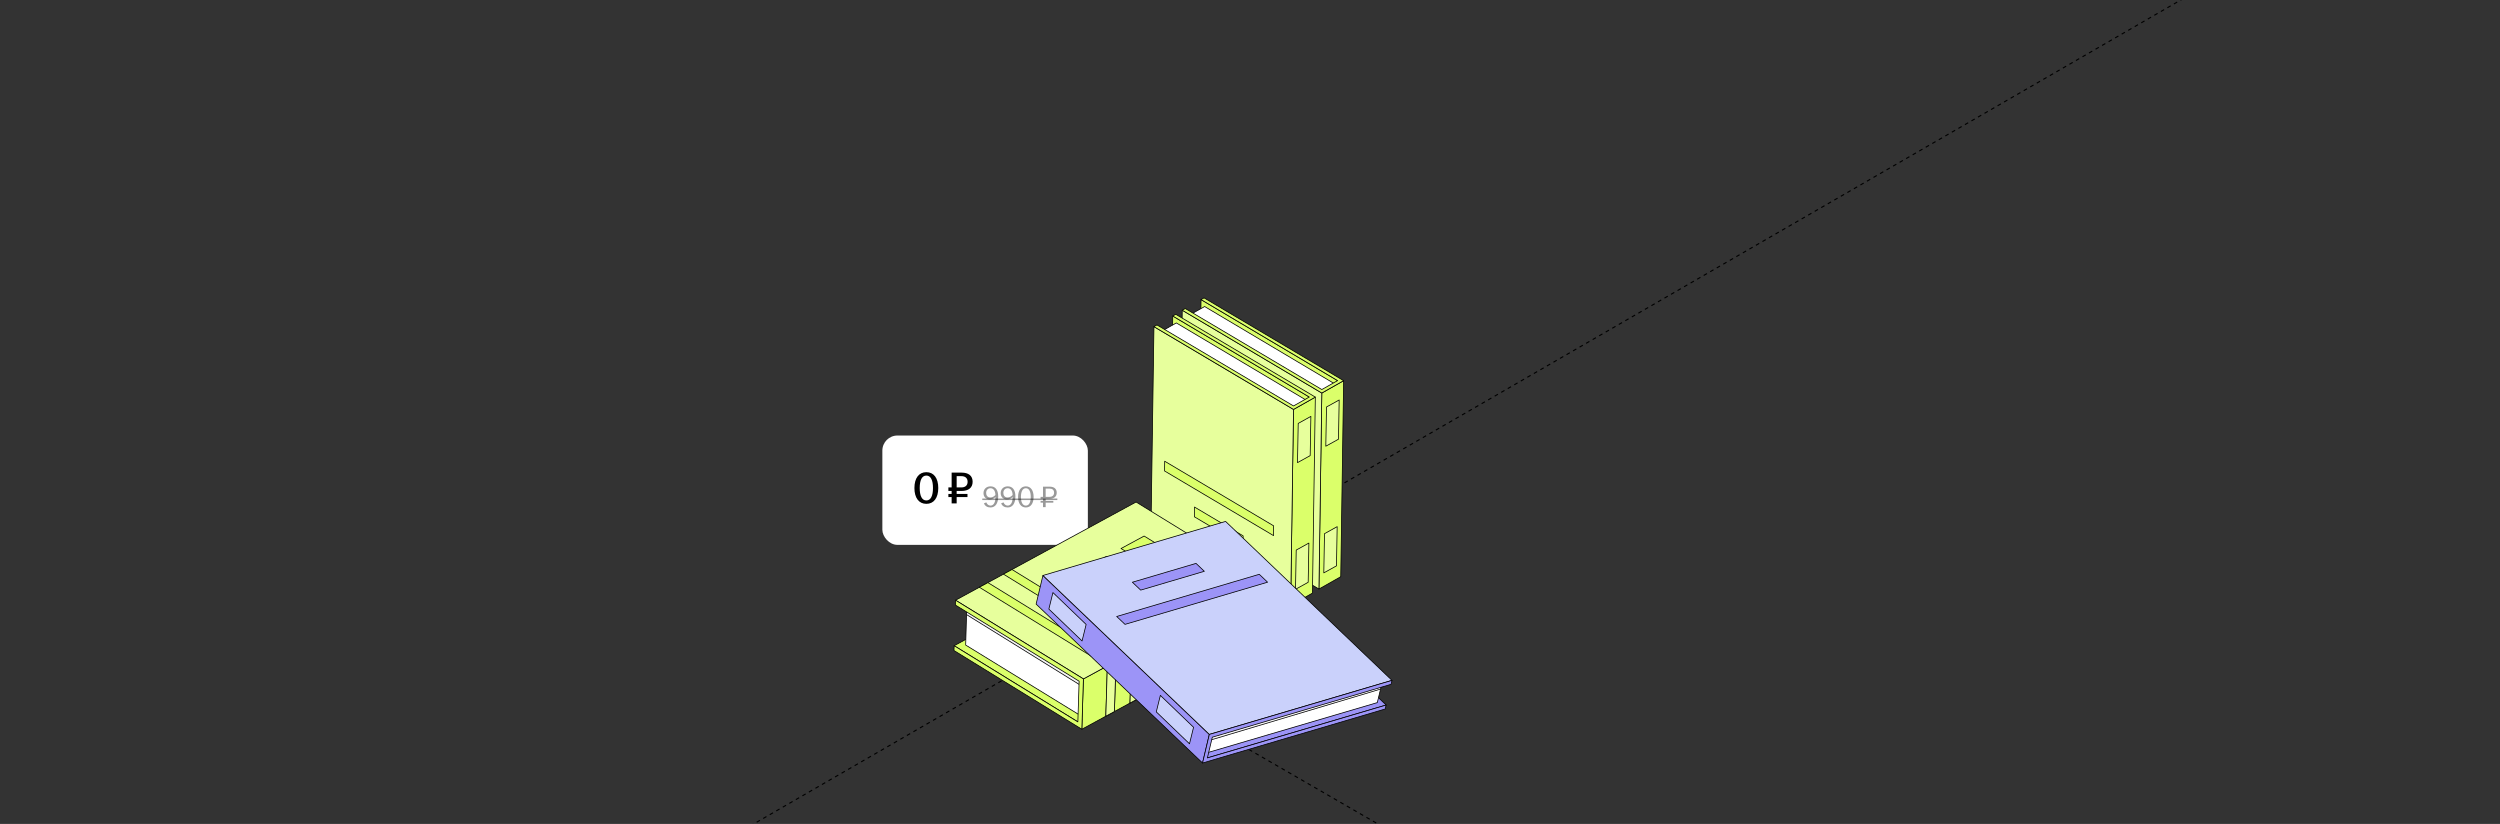 <?xml version="1.0" encoding="UTF-8"?> <svg xmlns="http://www.w3.org/2000/svg" width="1326" height="437" viewBox="0 0 1326 437" fill="none"><rect x="0" y="0" width="1326" height="437" fill="#333333" stroke="none"/><g clip-path="url(#clip0_647_5716)"><path d="M565.408 341.512L2472.58 1442.62" stroke="black" stroke-width="0.6" stroke-linejoin="round" stroke-dasharray="2 2"></path><path d="M-579.002 1002.11L1328.17 -99" stroke="black" stroke-width="0.6" stroke-linejoin="round" stroke-dasharray="2 2"></path><rect x="468" y="231" width="109" height="58" rx="8" fill="white"></rect><path d="M491.344 267.24C487.408 267.24 485.008 264.12 485.008 258.84C485.008 253.56 487.408 250.44 491.344 250.44C495.28 250.44 497.656 253.56 497.656 258.84C497.656 264.12 495.28 267.24 491.344 267.24ZM487.816 258.84C487.816 262.92 488.944 265.44 491.344 265.44C493.72 265.44 494.848 262.92 494.848 258.84C494.848 254.76 493.72 252.24 491.344 252.24C488.944 252.24 487.816 254.76 487.816 258.84ZM504.749 267V263.64H503.021V261.984H504.749V260.4H503.021V258.528H504.749V250.68H510.077C513.653 250.68 515.885 252.288 515.885 255.528C515.885 258.72 513.629 260.4 510.053 260.4H507.413V261.984H513.149V263.64H507.413V267H504.749ZM507.413 258.528H509.909C512.021 258.528 513.221 257.424 513.221 255.552C513.221 253.608 511.997 252.552 509.909 252.552H507.413V258.528Z" fill="black"></path><path d="M525.352 269.16C523.704 269.16 522.44 268.408 521.88 266.968L523.144 266.456C523.496 267.368 524.2 268.168 525.352 268.168C526.968 268.168 527.992 266.552 527.992 263.64V263.608C527.336 264.296 526.28 264.904 525 264.904C523.128 264.904 521.64 263.72 521.64 261.544C521.64 259.56 523.048 257.96 525.384 257.96C527.88 257.96 529.448 259.752 529.448 263.336C529.448 267.112 527.848 269.16 525.352 269.16ZM523.048 261.464C523.048 262.824 523.864 263.864 525.288 263.864C526.296 263.864 527.304 263.32 527.976 262.552C527.912 260.408 526.968 258.952 525.368 258.952C523.896 258.952 523.048 260.056 523.048 261.464ZM534.477 269.16C532.829 269.16 531.565 268.408 531.005 266.968L532.269 266.456C532.621 267.368 533.325 268.168 534.477 268.168C536.093 268.168 537.117 266.552 537.117 263.64V263.608C536.461 264.296 535.405 264.904 534.125 264.904C532.253 264.904 530.765 263.72 530.765 261.544C530.765 259.56 532.173 257.96 534.509 257.96C537.005 257.96 538.573 259.752 538.573 263.336C538.573 267.112 536.973 269.16 534.477 269.16ZM532.173 261.464C532.173 262.824 532.989 263.864 534.413 263.864C535.421 263.864 536.429 263.32 537.101 262.552C537.037 260.408 536.093 258.952 534.493 258.952C533.021 258.952 532.173 260.056 532.173 261.464ZM544.114 269.16C541.522 269.16 539.986 267 539.986 263.56C539.986 260.12 541.522 257.96 544.114 257.96C546.706 257.96 548.226 260.12 548.226 263.56C548.226 267 546.706 269.16 544.114 269.16ZM541.506 263.56C541.506 266.312 542.354 268.168 544.114 268.168C545.874 268.168 546.706 266.312 546.706 263.56C546.706 260.808 545.874 258.952 544.114 258.952C542.354 258.952 541.506 260.808 541.506 263.56ZM553.211 269V266.632H551.931V265.704H553.211V264.552H551.931V263.528H553.211V258.12H556.683C559.051 258.12 560.491 259.24 560.491 261.32C560.491 263.4 559.035 264.552 556.667 264.552H554.619V265.704H558.683V266.632H554.619V269H553.211ZM554.619 263.528H556.619C558.203 263.528 559.083 262.712 559.083 261.336C559.083 259.896 558.187 259.144 556.619 259.144H554.619V263.528Z" fill="black" fill-opacity="0.4"></path><path d="M521 264.44H560.811V265.24H521V264.44Z" fill="black" fill-opacity="0.4"></path><path d="M709.469 201.877L707.941 305.846L635.508 262.873L637.033 158.908L709.469 201.877Z" fill="#DBFF6A" stroke="black" stroke-width="0.4" stroke-linejoin="round"></path><path d="M634.614 175.408C634.614 175.408 647.473 187.086 651.576 190.894C642.995 186.392 637.003 183.248 637.003 183.248L633.532 174.404C634.178 175.003 634.617 175.408 634.617 175.408H634.614Z" fill="#DBFF6A" stroke="black" stroke-width="0.4" stroke-linejoin="round"></path><path d="M631.134 166.959L638.936 162.58L707.194 203.164L708.779 204.106L703.699 206.981L701.086 208.458L635.557 169.583L631.134 166.959Z" fill="white" stroke="black" stroke-width="0.4" stroke-linejoin="round"></path><path d="M712.658 201.915L711.134 305.883L699.558 312.427L701.086 208.458L712.658 201.915Z" fill="#DBFF6A" stroke="black" stroke-width="0.4" stroke-linejoin="round"></path><path d="M701.086 208.458L699.558 312.426L625.533 268.511L627.061 164.543L701.086 208.458Z" fill="#E7FF9C" stroke="black" stroke-width="0.4" stroke-linejoin="round"></path><path d="M638.633 158L712.658 201.915L709.807 203.528L708.779 204.106L703.699 206.981L701.086 208.458L635.557 169.583L631.134 166.959L627.061 164.543L628.663 163.642L632.74 166.058L636.142 168.079L701.096 206.61L702.103 206.042L707.194 203.164L708.218 202.582L709.463 201.877L637.031 158.909L638.633 158Z" fill="#DBFF6A" stroke="black" stroke-width="0.4" stroke-linejoin="round"></path><path d="M674.373 275.535L648.581 260.233L648.52 265.412L674.312 280.714L674.373 275.535Z" fill="#DBFF6A" stroke="black" stroke-width="0.4" stroke-linejoin="round"></path><path d="M690.541 270.206L632.76 235.928L632.699 241.107L690.48 275.385L690.541 270.206Z" fill="#DBFF6A" stroke="black" stroke-width="0.4" stroke-linejoin="round"></path><path d="M708.867 300.133L702.147 303.855L702.514 283.055L709.234 279.332L708.867 300.133Z" fill="#E7FF9C" stroke="black" stroke-width="0.4" stroke-linejoin="round"></path><path d="M709.924 232.95L703.207 236.673L703.575 215.869L710.295 212.146L709.924 232.95Z" fill="#E7FF9C" stroke="black" stroke-width="0.4" stroke-linejoin="round"></path><path d="M694.459 210.581L692.935 314.55L620.499 271.577L622.026 167.612L694.459 210.581Z" fill="#DBFF6A" stroke="black" stroke-width="0.4" stroke-linejoin="round"></path><path d="M619.612 184.115C619.612 184.115 632.471 195.793 636.574 199.601C627.993 195.099 622.001 191.955 622.001 191.955L618.53 183.111C619.176 183.71 619.615 184.115 619.615 184.115H619.612Z" fill="#DBFF6A" stroke="black" stroke-width="0.4" stroke-linejoin="round"></path><path d="M616.127 175.667L623.929 171.284L692.186 211.871L693.775 212.814L688.695 215.686L686.079 217.162L620.553 178.287L616.127 175.667Z" fill="white" stroke="black" stroke-width="0.4" stroke-linejoin="round"></path><path d="M697.65 210.619L696.126 314.588L684.554 321.131L686.078 217.166L697.65 210.619Z" fill="#DBFF6A" stroke="black" stroke-width="0.4" stroke-linejoin="round"></path><path d="M686.078 217.166L684.554 321.131L610.529 277.216L612.053 173.251L686.078 217.166Z" fill="#E7FF9C" stroke="black" stroke-width="0.4" stroke-linejoin="round"></path><path d="M623.626 166.704L697.654 210.622L694.803 212.232L693.775 212.814L688.695 215.685L686.078 217.162L620.553 178.287L616.126 175.667L612.053 173.247L613.656 172.346L617.732 174.762L621.139 176.783L686.092 215.315L687.099 214.746L692.186 211.871L693.21 211.289L694.459 210.585L622.027 167.613L623.626 166.704Z" fill="#DBFF6A" stroke="black" stroke-width="0.4" stroke-linejoin="round"></path><path d="M659.363 284.239L633.574 268.938L633.513 274.116L659.302 289.418L659.363 284.239Z" fill="#DBFF6A" stroke="black" stroke-width="0.4" stroke-linejoin="round"></path><path d="M675.537 278.91L617.753 244.632L617.692 249.811L675.476 284.089L675.537 278.91Z" fill="#DBFF6A" stroke="black" stroke-width="0.4" stroke-linejoin="round"></path><path d="M693.86 308.837L687.143 312.559L687.51 291.759L694.23 288.036L693.86 308.837Z" fill="#E7FF9C" stroke="black" stroke-width="0.4" stroke-linejoin="round"></path><path d="M694.918 241.655L688.197 245.378L688.568 224.574L695.285 220.854L694.918 241.655Z" fill="#E7FF9C" stroke="black" stroke-width="0.4" stroke-linejoin="round"></path><path d="M571.694 382.887L667.441 330.799L601.821 290.406L506.077 342.494L571.694 382.887Z" fill="#DBFF6A" stroke="black" stroke-width="0.4" stroke-linejoin="round"></path><path d="M523.018 328.319L512.759 322.007L512.194 342.144L571.819 378.77L574.014 380.118L574.504 364.346L574.637 360.096L523.018 328.319Z" fill="white" stroke="black" stroke-width="0.4" stroke-linejoin="round"></path><path d="M512.855 318.686L512.784 321.193L515.928 320.846L512.855 318.686Z" fill="#DBFF6A" stroke="black" stroke-width="0.4" stroke-linejoin="round"></path><path d="M512.759 322.007L512.65 325.978L517.023 328.69L518.067 329.34L520.704 330.973L572.313 362.985L574.504 364.346L574.637 360.096L523.018 328.319L512.759 322.007Z" fill="#F6F6F6" stroke="black" stroke-width="0.4" stroke-linejoin="round"></path><path d="M573.807 386.797L586.526 379.879L591.086 377.398L599.344 372.907L603.903 370.423L669.554 334.712L670.385 308.008L649.166 319.55L604.574 343.811L600.031 346.281L591.793 350.762L587.254 353.229L574.637 360.096L574.504 364.346L574.014 380.117L573.97 381.648L573.963 381.812L573.807 386.797Z" fill="#DBFF6A" stroke="black" stroke-width="0.4" stroke-linejoin="round"></path><path d="M506.825 318.352L512.76 322.007L523.019 328.319L527.296 330.952L574.637 360.096L587.254 353.23L591.793 350.763L600.031 346.281L604.574 343.811L649.166 319.55L670.385 308.008L602.57 266.268L536.759 302.067L532.22 304.534L523.985 309.015L519.446 311.486L506.825 318.352Z" fill="#E7FF9C" stroke="black" stroke-width="0.4" stroke-linejoin="round"></path><path d="M505.998 345.053L573.806 386.797L573.963 381.812L574.014 380.118L574.504 364.346L574.637 360.096L523.018 328.319L512.759 322.007L506.825 318.353L506.747 320.918L512.688 324.576L521.538 330.02L572.364 361.308L572.313 362.985L571.819 378.77L571.772 380.458L571.693 382.887L506.076 342.494L505.998 345.053Z" fill="#DBFF6A" stroke="black" stroke-width="0.4" stroke-linejoin="round"></path><path d="M519.445 311.486L539.916 324.086L587.257 353.23L587.339 353.281L586.682 374.735L586.526 379.883L591.085 377.402L591.245 372.254L591.898 350.824L591.834 350.787L591.796 350.763L544.455 321.616L523.985 309.016L519.445 311.486Z" fill="#DBFF6A" stroke="black" stroke-width="0.4" stroke-linejoin="round"></path><path d="M532.221 304.534L552.688 317.134L600.032 346.282L600.134 346.346L600.151 346.356L599.498 367.759L599.342 372.907L603.901 370.424L604.061 365.279L604.711 343.896L604.571 343.811L557.227 314.667L536.756 302.067L532.217 304.534H532.221Z" fill="#DBFF6A" stroke="black" stroke-width="0.4" stroke-linejoin="round"></path><path d="M622.58 308.164L594.59 290.937L606.839 284.318L634.826 301.546L622.58 308.164Z" fill="#DBFF6A" stroke="black" stroke-width="0.4" stroke-linejoin="round"></path><path d="M611.536 314.132L583.545 296.905L586.853 295.118L614.84 312.346L611.536 314.132Z" fill="#DBFF6A" stroke="black" stroke-width="0.4" stroke-linejoin="round"></path><path d="M602.942 318.774L574.955 301.546L578.259 299.76L606.246 316.991L602.942 318.774Z" fill="#DBFF6A" stroke="black" stroke-width="0.4" stroke-linejoin="round"></path><path d="M594.352 323.418L566.365 306.187L569.669 304.4L597.656 321.631L594.352 323.418Z" fill="#DBFF6A" stroke="black" stroke-width="0.4" stroke-linejoin="round"></path><path d="M599.5 367.758L599.343 372.907L603.903 370.423L604.063 365.278L604.713 343.896L600.136 346.345L600.153 346.356L599.5 367.758Z" fill="#E7FF9C" stroke="black" stroke-width="0.4" stroke-linejoin="round"></path><path d="M586.684 374.735L586.527 379.879L591.087 377.399L591.247 372.251L591.896 350.824L591.832 350.783L587.255 353.23L587.337 353.281L586.684 374.731V374.735Z" fill="#E7FF9C" stroke="black" stroke-width="0.4" stroke-linejoin="round"></path><path d="M640.405 401.992L552.136 317.694L646.938 289.649L735.203 373.944L640.405 401.992Z" fill="#9C94F7" stroke="black" stroke-width="0.4" stroke-linejoin="round"></path><path d="M722.928 358.693C722.928 358.693 702.614 360.439 696.06 360.932C706.782 357.138 714.275 354.491 714.275 354.491L724.656 358.561C723.625 358.639 722.924 358.69 722.924 358.69L722.928 358.693Z" fill="#9C94F7" stroke="black" stroke-width="0.4" stroke-linejoin="round"></path><path d="M732.98 362.439L730.524 372.654L641.109 399.008L639.033 399.62L640.612 392.955L641.428 389.525L727.189 364.154L732.98 362.439Z" fill="white" stroke="black" stroke-width="0.4" stroke-linejoin="round"></path><path d="M732.98 362.439L732.242 365.505L728.404 366.655L642.694 392.332L640.612 392.955L641.428 389.525L727.189 364.154L732.98 362.439Z" fill="#F6F6F6" stroke="black" stroke-width="0.4" stroke-linejoin="round"></path><path d="M637.823 404.707L549.558 320.413L553.165 305.23L641.43 389.525L637.823 404.707Z" fill="#9C94F7" stroke="black" stroke-width="0.4" stroke-linejoin="round"></path><path d="M641.43 389.525L553.165 305.23L650.045 276.566L738.311 360.864L641.43 389.525Z" fill="#CAD1FB" stroke="black" stroke-width="0.4" stroke-linejoin="round"></path><path d="M734.707 376.047L637.823 404.708L638.711 400.971L639.034 399.621L640.613 392.955L641.43 389.525L727.191 364.155L732.982 362.44L738.311 360.864L737.81 362.964L732.475 364.543L728.021 365.859L643.009 391.008L642.696 392.332L641.11 399.008L640.794 400.352L640.406 401.989L735.204 373.944L734.707 376.047Z" fill="#9C94F7" stroke="black" stroke-width="0.4" stroke-linejoin="round"></path><path d="M605.021 312.995L638.775 303.009L634.366 298.823L600.611 308.81L605.021 312.995Z" fill="#9C94F7" stroke="black" stroke-width="0.4" stroke-linejoin="round"></path><path d="M596.698 331.165L672.322 308.793L667.912 304.607L592.288 326.98L596.698 331.165Z" fill="#9C94F7" stroke="black" stroke-width="0.4" stroke-linejoin="round"></path><path d="M556.316 323.051L558.474 314.296L576.086 331.217L573.925 339.972L556.316 323.051Z" fill="#CAD1FB" stroke="black" stroke-width="0.4" stroke-linejoin="round"></path><path d="M613.292 377.585L615.452 368.83L633.064 385.752L630.904 394.507L613.292 377.585Z" fill="#CAD1FB" stroke="black" stroke-width="0.4" stroke-linejoin="round"></path></g><defs><clipPath id="clip0_647_5716"><rect width="1326" height="437" rx="16" fill="white"></rect></clipPath></defs></svg> 